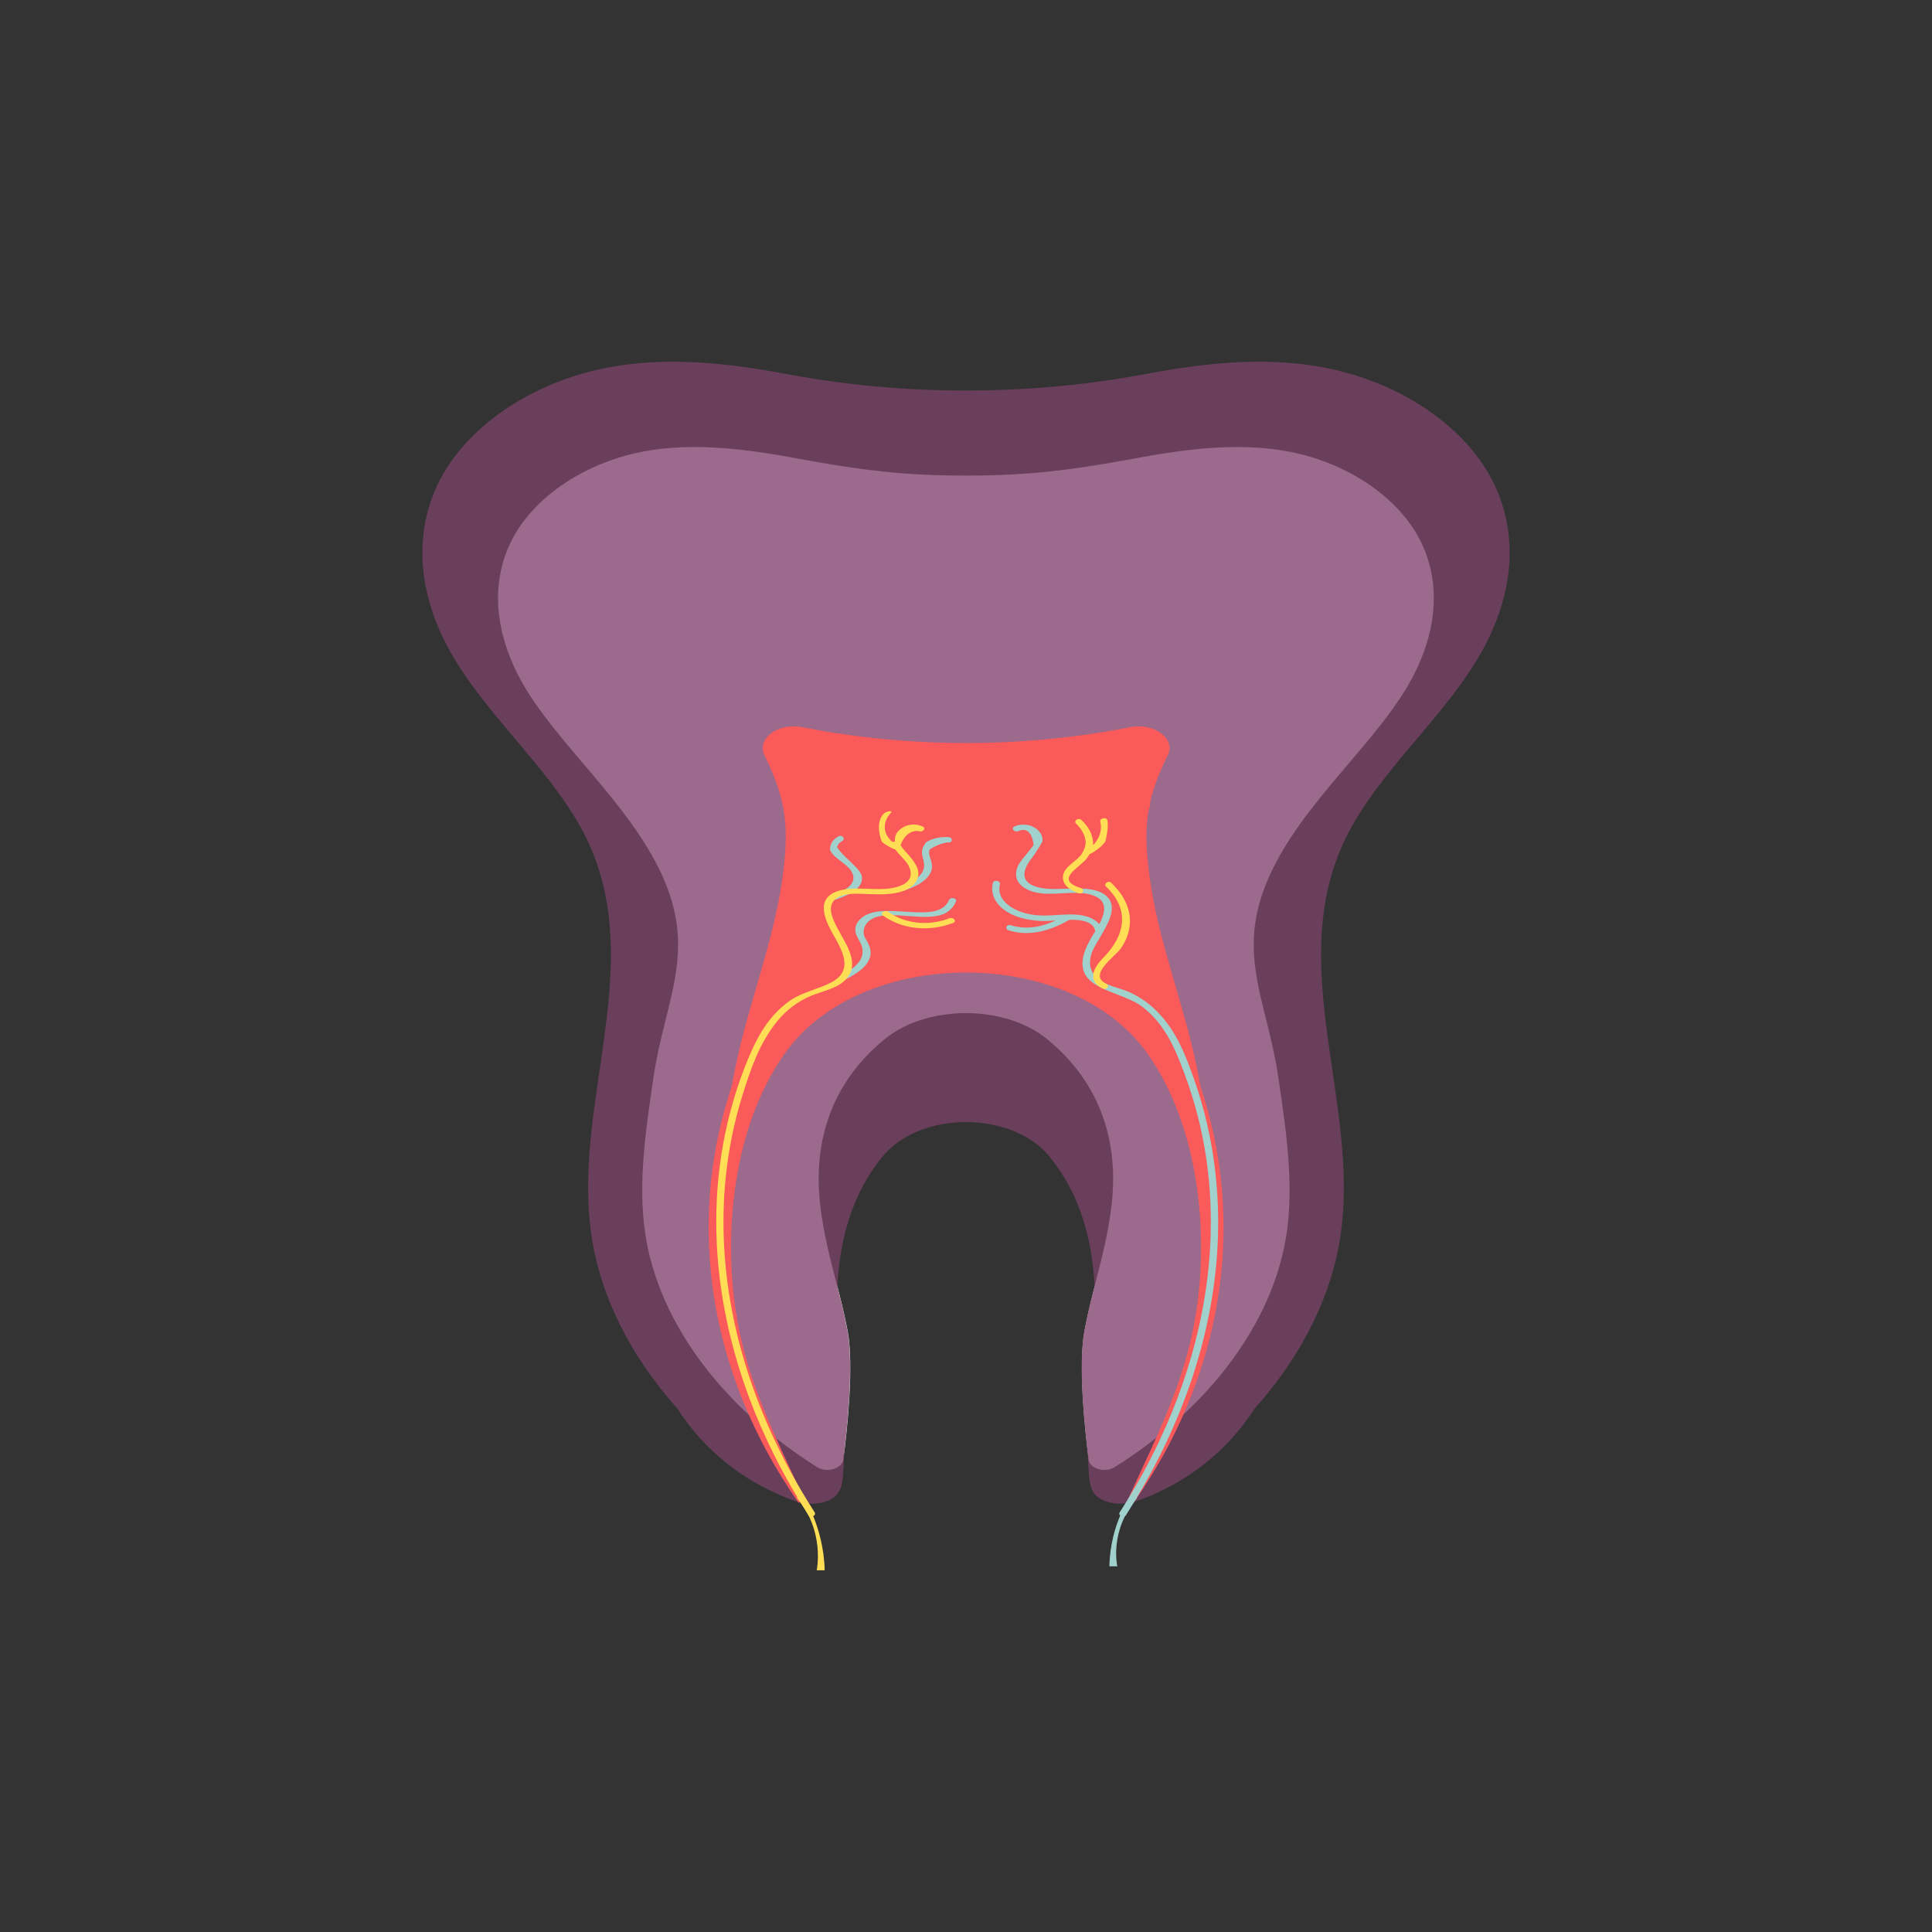 <svg xmlns="http://www.w3.org/2000/svg" id="Layer_1" data-name="Layer 1" viewBox="0 0 1080 1080"><rect x="0" y="0" width="1080" height="1080" fill="#333333" stroke="none"/><defs><style>      .cls-1 {        fill: #fa5a59;      }      .cls-1, .cls-2, .cls-3, .cls-4, .cls-5, .cls-6 {        stroke-width: 0px;      }      .cls-2 {        fill: #9c6a8c;      }      .cls-3 {        fill: #a0d1cd;      }      .cls-4 {        fill: #f0f7f6;      }      .cls-5 {        fill: #ffde55;      }      .cls-6 {        fill: #693f5b;      }    </style></defs><path class="cls-4" d="M794.272,312.536h-167.956v-54.8c-30.116,5.368-53.201,8.109-86.26,8.109-36.618,0-60.888-3.34-96.114-9.892-22.334-4.154-40.007-6.081-55.623-6.081-8.776,0-16.826.6-24.694,1.841-35.044,5.524-65.791,25.822-78.199,51.729-11.56,24.109-8.594,52.928,8.353,81.191,8.534,14.217,20.155,27.834,32.381,42.265,15.494,18.199,31.473,36.998,42.065,58.195,22.878,45.948,3.873,71.813-2.845,117.333-4.418,29.975-8.595,58.238-4.782,85.858,5.327,37.983,27.115,74.981,61.433,105.599.121.085.182.171.242.257,10.41,9.293,21.91,17.985,34.499,25.908,0,.043.06.043.121.086,5.387,3.383,13.861.899,14.526-4.154,2.3-17.386,5.931-52.457,2.481-71.641-1.695-9.207-4.055-18.414-6.536-28.134-4.055-15.758-8.232-32.074-9.382-49.031-2.36-35.457,10.531-65.475,37.586-87.015,11.076-8.778,27.297-13.831,44.486-13.831,17.129,0,33.349,5.053,44.184,13.574l.605.471c26.752,21.326,39.644,51.344,37.223,86.801-1.15,16.957-5.326,33.273-9.382,49.074-2.481,9.721-4.842,18.884-6.476,28.092-3.449,19.184.182,54.255,2.421,71.641.666,5.053,9.2,7.537,14.526,4.154.06-.043.181-.086.242-.128,12.347-7.751,23.665-16.273,33.894-25.35,34.681-30.746,56.773-68.088,62.16-106.37,3.873-27.62-.303-55.883-4.721-85.858-6.718-45.52-25.784-71.384-2.845-117.333,10.531-21.197,26.571-39.996,42.005-58.195,12.287-14.431,23.847-28.048,32.381-42.265,14.918-24.79,19.027-50.006,12.012-72.097h-4.012Z"></path><path class="cls-6" d="M843.784,312.536c.574-14.132-2.004-28.236-8.425-41.715-14.972-31.491-52.762-58.713-100.274-66.253-31.324-4.979-62.994-1.453-94.678,4.502-5.404,1.014-10.834,1.941-16.286,2.788-.588.091-1.176.182-1.764.272-1.307.199-2.616.392-3.926.581-.641.093-1.282.185-1.924.275-1.264.178-2.53.351-3.796.52-.683.091-1.367.182-2.051.27-1.229.159-2.459.313-3.69.464-.726.089-1.451.177-2.177.263-1.19.141-2.38.277-3.572.41-.766.085-1.532.17-2.298.252-1.161.125-2.322.245-3.484.362-.795.08-1.59.159-2.386.236-1.135.109-2.27.215-3.406.317-.826.074-1.652.148-2.479.218-1.107.095-2.214.185-3.322.273-.854.068-1.709.135-2.564.198-1.087.081-2.173.158-3.261.233-.875.06-1.751.119-2.627.175-1.066.068-2.133.133-3.2.195-.898.052-1.796.103-2.694.151-1.049.056-2.099.108-3.149.158-.917.044-1.833.086-2.75.124-1.031.044-2.062.084-3.093.122-.935.034-1.871.067-2.806.097-1.017.032-2.035.061-3.052.088-.947.025-1.895.048-2.843.068-1.004.021-2.009.039-3.014.055-.965.015-1.931.029-2.896.039-.987.011-1.974.018-2.961.023-.979.005-1.957.008-2.936.008-.979,0-1.957-.003-2.936-.008-.987-.005-1.974-.012-2.961-.023-.965-.01-1.931-.024-2.896-.039-1.005-.016-2.009-.034-3.014-.055-.948-.02-1.895-.043-2.842-.068-1.018-.027-2.035-.056-3.052-.088-.936-.03-1.871-.063-2.806-.097-1.031-.038-2.062-.078-3.093-.122-.917-.039-1.834-.081-2.75-.124-1.05-.05-2.099-.102-3.149-.158-.898-.048-1.796-.099-2.694-.151-1.067-.062-2.134-.126-3.2-.195-.876-.056-1.751-.115-2.627-.175-1.087-.075-2.174-.152-3.261-.233-.855-.064-1.71-.131-2.564-.198-1.108-.088-2.215-.178-3.322-.273-.827-.071-1.653-.144-2.479-.218-1.136-.102-2.271-.208-3.406-.317-.796-.077-1.591-.156-2.386-.236-1.162-.117-2.324-.237-3.484-.362-.766-.082-1.532-.167-2.298-.252-1.191-.133-2.382-.269-3.572-.41-.726-.086-1.452-.174-2.177-.263-1.231-.151-2.461-.305-3.69-.464-.684-.089-1.368-.179-2.051-.27-1.266-.169-2.532-.342-3.796-.52-.642-.09-1.283-.182-1.924-.275-1.31-.189-2.619-.382-3.926-.581-.588-.089-1.177-.18-1.764-.272-5.452-.847-10.882-1.774-16.286-2.788-31.684-5.954-63.354-9.48-94.678-4.502-47.512,7.54-85.302,34.762-100.274,66.253-6.422,13.479-8.999,27.583-8.425,41.715h-.088c.766,18.848,7.156,37.746,17.599,55.274,17.312,29.129,45.306,55.031,64.149,83.617,2.37,3.581,4.591,7.207,6.631,10.889,1.05,1.841,2.01,3.703,2.94,5.566,1.59,3.227,3.03,6.464,4.306,9.735,3.3,8.361,5.626,16.799,7.156,25.315,10.981,60.465-17.057,124.466-8.491,186.294,4.816,34.629,21.633,68.381,48.187,98.131,0,.011.015.033.03.044,12.947,20.07,31.834,37.423,57.818,48.533,2.055.898,4.156,1.741,6.301,2.539,3.39,1.264,7.111,2.051,10.816,2.096h.09c.014,0,.027-.001.041-.001.013,0,.026.001.039.001.345,0,.69-.011,1.035-.022.171-.007.34-.021.51-.03.099-.006.198-.011.297-.018.582-.038,1.163-.087,1.759-.163.435-.056.855-.122,1.29-.2.48-.089.945-.2,1.425-.322,9.496-2.45,10.666-8.815,11.146-14.57,2.64-30.193-2.76-60.465-3.33-90.691-.495-27.71,3.45-56.373,20.193-80.956,1.545-2.262,3.196-4.491,4.951-6.675.105-.122.225-.266.345-.41,10.442-12.826,28.537-19.243,46.639-19.251,18.102.008,36.197,6.425,46.639,19.251.12.144.24.288.345.41,1.755,2.184,3.405,4.413,4.951,6.675,16.742,24.583,20.688,53.246,20.193,80.956-.57,30.227-5.971,60.498-3.33,90.691.48,5.755,1.65,12.12,11.146,14.57.48.122.945.233,1.425.322.435.078.855.144,1.29.2.596.076,1.177.125,1.759.163.099.007.198.012.296.018.17.009.339.024.51.03.345.011.69.022,1.035.022.013-0.0.026-.001.039-.001.014,0,.027.001.041.001h.09c3.705-.044,7.426-.832,10.816-2.096,2.145-.798,4.246-1.641,6.301-2.539,25.984-11.11,44.871-28.464,57.818-48.533.015-.011.03-.033.03-.044,26.554-29.75,43.371-63.503,48.187-98.131,8.566-61.828-19.473-125.83-8.491-186.294,1.53-8.516,3.856-16.954,7.156-25.315,1.275-3.271,2.715-6.509,4.306-9.735.93-1.863,1.89-3.726,2.94-5.566,2.04-3.681,4.261-7.307,6.631-10.889,18.843-28.586,46.837-54.488,64.149-83.617,10.443-17.529,16.833-36.426,17.599-55.274h-.088Z"></path><path class="cls-2" d="M800.998,343.234c.012-.104.026-.209.037-.313.147-1.361.256-2.716.333-4.066.012-.215.024-.43.035-.644.065-1.31.099-2.614.098-3.912-0-.214-.005-.427-.007-.64-.012-1.325-.05-2.645-.131-3.957-.006-.092-.015-.183-.022-.275-.083-1.255-.202-2.502-.348-3.743-.024-.205-.044-.411-.069-.615-.156-1.234-.349-2.46-.568-3.679-.048-.267-.096-.534-.147-.801-.23-1.202-.489-2.397-.781-3.584-.06-.245-.126-.489-.189-.733-.315-1.223-.653-2.439-1.033-3.643-.01-.031-.016-.062-.026-.093h-.005c-.983-3.095-2.182-6.13-3.602-9.093-12.408-25.907-43.154-46.205-78.199-51.729-7.868-1.242-15.918-1.841-24.694-1.841-15.615,0-33.289,1.927-55.623,6.081-3.385.63-6.643,1.22-9.846,1.79v-.007c-14.856,2.648-28.002,4.654-41.477,6.009-.233.023-.465.049-.699.072-1.322.131-2.65.251-3.98.369-.499.044-.998.09-1.499.133-1.193.101-2.395.195-3.599.286-.656.05-1.313.099-1.973.146-1.112.079-2.232.152-3.356.222-.78.049-1.564.095-2.351.139-1.047.059-2.099.116-3.16.168-.905.044-1.82.084-2.736.123-.986.042-1.973.084-2.973.12-1.05.038-2.118.069-3.185.1-.906.026-1.806.055-2.725.077-1.288.03-2.604.051-3.921.071-.743.012-1.471.028-2.223.036-2.097.024-4.227.037-6.406.037s-4.309-.014-6.406-.037c-.752-.009-1.48-.025-2.223-.036-1.317-.02-2.633-.041-3.921-.071-.919-.021-1.819-.05-2.725-.077-1.067-.031-2.135-.062-3.185-.1-1-.036-1.987-.078-2.973-.12-.917-.039-1.832-.079-2.737-.123-1.06-.052-2.112-.109-3.159-.168-.788-.045-1.572-.091-2.353-.139-1.124-.07-2.244-.144-3.355-.222-.66-.047-1.317-.096-1.974-.146-1.204-.091-2.406-.185-3.599-.286-.501-.042-1-.088-1.5-.133-1.33-.118-2.658-.238-3.978-.369-.234-.023-.467-.049-.701-.072-13.475-1.356-26.62-3.361-41.475-6.009v.007c-3.203-.57-6.461-1.161-9.846-1.79-22.334-4.154-40.007-6.081-55.623-6.081-8.776,0-16.826.6-24.694,1.841-35.044,5.524-65.791,25.822-78.199,51.729-1.421,2.963-2.619,5.998-3.602,9.093h-.005c-.01.031-.017.062-.026.093-.381,1.205-.719,2.421-1.033,3.643-.063.244-.129.488-.189.733-.292,1.187-.55,2.382-.78,3.584-.051.266-.099.533-.147.8-.219,1.22-.412,2.447-.568,3.681-.026.202-.045.406-.069.609-.146,1.245-.266,2.495-.349,3.754-.006.089-.015.178-.021.267-.081,1.312-.119,2.633-.131,3.959-.002.213-.007.426-.007.64-.001,1.299.033,2.604.098,3.915.011.213.023.426.035.639.078,1.351.186,2.707.334,4.069.011.104.025.209.037.313.331,2.95.825,5.922,1.482,8.912.001.002.001.004.001.006,2.355,10.711,6.791,21.637,13.294,32.482,8.534,14.217,20.155,27.834,32.381,42.265,14.693,17.258,29.813,35.059,40.37,54.929.573,1.084,1.142,2.17,1.686,3.266,1.168,2.34,2.201,4.615,3.158,6.856,13.227,31.038,7.016,53.109.323,80.122-2.318,9.335-4.689,19.258-6.326,30.354-2.254,15.292-4.438,30.136-5.529,44.678-1.056,13.964-1.112,27.65.756,41.18,3.686,26.283,15.258,52.092,33.405,75.644.312.406.633.809.949,1.214.447.571.89,1.143,1.345,1.712,7.75,9.716,16.617,19.027,26.512,27.801,10.229,9.078,21.547,17.599,33.894,25.35.003.002.01.005.013.007.019.012.037.024.056.036,0,.043.06.043.121.086,1.688,1.06,3.678,1.543,5.637,1.553,4.301.03,8.484-2.23,8.942-5.706,1.087-8.437,2.499-21.041,3.273-33.971.829-13.714.931-27.796-.844-37.67-.099-.54-.222-1.082-.326-1.622-1.617-8.664-3.823-17.319-6.159-26.469-4.055-15.801-8.232-32.116-9.382-49.074-.815-11.944.114-23.268,2.718-33.853,5.166-20.858,16.872-38.876,34.816-53.162,7.536-5.972,17.455-10.215,28.438-12.32.119-.023.235-.051.355-.073.512-.096,1.032-.173,1.548-.26.51-.085,1.015-.179,1.529-.256.045-.007.09-.011.135-.017,3.032-.444,6.131-.731,9.272-.847,1.064-.039,2.132-.059,3.204-.059s2.141.02,3.204.059c3.141.116,6.242.403,9.274.847.044.007.089.011.134.017.511.076,1.013.169,1.519.254.52.087,1.043.165,1.558.261.115.022.228.049.343.071,10.988,2.105,20.911,6.348,28.45,12.323,17.944,14.286,29.65,32.304,34.816,53.162,2.604,10.585,3.534,21.909,2.718,33.853-1.15,16.957-5.326,33.273-9.382,49.074-2.337,9.155-4.544,17.815-6.161,26.483-.103.536-.224,1.073-.323,1.609-1.772,9.854-1.674,23.9-.849,37.587.773,12.959,2.189,25.598,3.278,34.054.458,3.477,4.642,5.737,8.942,5.706,1.958-.01,3.949-.493,5.636-1.553.06-.043.121-.043.121-.086.019-.012.037-.024.055-.036.004-.002.01-.005.013-.007,12.347-7.751,23.665-16.273,33.894-25.35,9.895-8.772,18.76-18.083,26.51-27.798.459-.573.906-1.151,1.357-1.727.313-.401.631-.799.94-1.202,18.147-23.552,29.72-49.361,33.405-75.644,1.868-13.53,1.812-27.216.756-41.18-1.091-14.542-3.276-29.386-5.529-44.678-1.638-11.096-4.009-21.018-6.326-30.354-6.693-27.013-12.904-49.084.323-80.122.957-2.241,1.99-4.516,3.158-6.856.545-1.096,1.113-2.182,1.686-3.266,10.557-19.87,25.678-37.671,40.37-54.929,12.226-14.431,23.847-28.048,32.381-42.265,6.503-10.845,10.939-21.771,13.294-32.482l.001-.006c.657-2.99,1.151-5.962,1.482-8.912Z"></path><path class="cls-1" d="M624.185,541.79c-.182-.257-.363-.471-.605-.728-36.497-45.477-130.553-45.477-167.05,0-.242.257-.424.471-.605.728-29.415,37.127-60.041,130.308-44.97,55.583,7.202-35.928,21.729-71.042,26.51-107.141,3.571-26.464,2.542-42.693-10.108-67.958-4.66-9.335,7.566-18.413,21.063-15.759.484.086.908.171,1.392.257,59.012,11.434,121.474,11.434,180.486,0,.484-.086.908-.171,1.392-.257,13.497-2.655,25.723,6.423,21.063,15.759-12.649,25.265-13.679,41.495-10.108,67.958,4.782,36.099,19.307,71.213,26.51,107.141,15.071,74.724-15.555-18.456-44.97-55.583Z"></path><g><path class="cls-1" d="M655.063,804.398v.023c-1.279,2.591-2.638,5.159-4.075,7.716v.012c-4.959,9.104-10.454,18.046-16.55,26.765,0,.023-.016.035-.031.035-.221.339-.458.665-.695,1.004-1.295,0-2.606-.082-3.885-.245.3-.677.616-1.354.916-2.019,4.327-9.536,8.639-18.641,12.729-27.617v-.012c1.169-2.521,2.306-5.054,3.411-7.587v-.012c9.775-22.014,17.94-43.76,21.888-69.649,6.869-44.951,1.232-102.776-26.752-143.022-.205-.304-.426-.63-.648-.934-42.624-60.276-160.04-60.276-202.663,0-.221.303-.426.63-.648.934-27.984,40.246-33.606,98.071-26.752,143.022,3.822,25.037,11.592,46.199,20.941,67.501v.012c1.406,3.233,2.874,6.49,4.359,9.735v.012c2.701,5.895,5.48,11.836,8.291,17.929v.012c1.769,3.84,3.569,7.727,5.369,11.696-.932.117-1.848.187-2.779.222-.379.012-.742.023-1.121.023-6.364-9.058-12.128-18.337-17.277-27.804-1.263-2.288-2.479-4.599-3.648-6.922v-.012c-32.975-64.513-38.597-136.684-14.529-203.38,10.628-29.415,26.784-57.872,32.722-87.998,2.716-13.703,3.064-28.807-.016-43.305h189.098v-33.605c7.675,2.801,12.318,9.478,9.286,16.306-8.528,19.224-9.381,41.309-5.559,60.603,5.938,30.127,22.094,58.584,32.722,87.998,23.973,66.416,18.509,138.271-14.102,202.563Z"></path><g><path class="cls-1" d="M631.653,438.921v33.546h-186.132v-33.115c3.815-1.654,8.513-2.319,13.431-1.48,38.828,6.653,75.276,5.849,80.194,5.709,4.919.14,41.35.944,80.179-5.709,4.461-.757,8.733-.291,12.328,1.049Z"></path><g><path class="cls-3" d="M505.43,497.845c.095-.023.174-.058.253-.093,5.938-2.124,11.829-4.809,14.308-9.56,1.058-2.031,1.248-3.934.758-6.058-.49-2.159-1.864-4.762-1.184-6.98.307-1.019,7.621-4.366,10.585-4.191,2.617.14,2.601-2.866,0-3.006-4.458-.263-8.721.621-11.879,2.575h-.238c-.11.111-.191.243-.295.359-.692.476-1.147,1.576-1.147,1.576-.198.337-.408.667-.563,1.03-1.248,2.895-.442,4.914.253,7.762.979,3.98-.427,6.84-3.143,9.093-2.432,2.019-5.954,3.537-9.76,4.891-2.369.841-.3,3.443,2.053,2.603Z"></path><path class="cls-3" d="M479.088,496.69c1.816-1.716,2.921-3.759,2.779-6.245-.271-5.011-11.582-11.811-14.058-17.313h.369c.205-1.095,1.009-2.097,2.601-2.994,2.065-1.154.047-3.764-2.049-2.598-1.554.867-2.718,1.88-3.515,2.993,0,0-1.952,3.408-.941,5.206,1.816,3.233,5.685,5.428,8.686,7.996,4.216,3.595,5.97,8.101,1.437,12.046-.6.525-1.248.98-1.927,1.389-.016,0-.016.012-.016.012-2.037,1.237-4.359,2.043-6.806,2.93-2.022.735-.79,2.755,1.074,2.778.316,0,.647-.058.979-.175,2.243-.817,4.596-1.751,6.744-2.86,1.769-.922,3.379-1.961,4.643-3.163Z"></path><path class="cls-3" d="M678.972,651.781c-2.085-16.154-5.78-32.216-11.291-47.938-4.643-13.19-9.823-27.337-20.909-38.472-4.311-4.331-9.539-8.159-15.808-10.902-3.885-1.704-8.354-2.626-12.192-4.365-.347-.152-.695-.327-1.027-.49-.016-.012-.031-.012-.047-.023-.032-.023-.079-.035-.111-.058-2.953-1.494-5.038-3.257-6.38-5.241-2.116-3.105-2.369-6.77-1.153-10.89.9-3.07,3.569-7.132,6.112-11.497v-.004c.099-.106.169-.232.218-.37.012-.019.022-.038.035-.057v-.035c4.469-7.727,8.307-16.213,1.074-21.372-3.285-2.358-7.975-3.14-12.713-3.35-2.385-.094-4.785-.047-7.012.023-.837.023-1.658.058-2.448.082-5.18.175-10.423.432-15.398-.934-10.612-2.895-7.77-10.458-3.111-16.236,2.195-2.731,5.886-9.116,5.886-9.116.293-1.903-.132-3.819-1.743-5.697-3.137-3.659-8.765-5.022-13.794-2.866-2.254.967-.221,3.565,2.05,2.598,7.977-3.414,8.561,7.9,8.561,7.9-.004.008-2.949,3.796-4.481,5.652-1.674,2.031-3.506,4.074-4.438,6.373-1.706,4.179-1.042,8.614,3.553,11.649,8.433,5.579,19.93,2.685,30.021,2.965.742.012,1.485.058,2.211.117,3.048.245,5.922.875,8.512,2.241,6.08,3.21,4.295,9.525,1.374,15.127-.002.004-.004.008-.006.012-2.644-3.24-7.635-5.044-13.322-5.362-8.188-.458-16.026,1.379-24.253.042-10.925-1.774-20.232-8.16-17.938-17.033.489-1.894-3.436-2.705-3.929-.8-1.951,7.548,2.875,14.564,11.917,18.325,4.674,1.945,10.073,2.804,15.386,3.052,2.066.097,4.797-.098,7.769-.304-7.62,3.529-16.196,5.442-25.187,2.662-2.416-.747-3.47,2.165-1.083,2.904,12.313,3.808,24.163-.333,33.99-5.943,6.964-.07,13.367.999,14.413,6.396-1.004,1.657-1.945,3.13-2.588,4.279-2.874,5.148-5.448,10.855-4.311,16.516,1.042,5.089,5.101,8.287,10.233,10.844.032.012.047.023.063.035.363.175.726.35,1.09.514,0,0,.016,0,.016.012,7.185,3.338,16.061,5.649,21.778,10.038,12.981,9.933,18.572,24.115,23.452,37.083,5.922,15.781,10.028,31.936,12.381,48.219,4.548,31.562,2.732,63.591-4.469,94.862-4.817,20.917-12.018,41.507-21.383,61.549-1.011,2.171-2.053,4.331-3.111,6.49-4.453,9.023-9.349,17.929-14.687,26.706-.395.654-.79,1.319-1.2,1.973h-.016c-1.184,1.938-2.4,3.875-3.632,5.801-1.121,1.739,2.4,3.268,3.522,1.517,1.5-2.334,2.953-4.669,4.374-7.027h.016c.205-.327.411-.665.6-1.004.016,0,.031-.012.031-.035,5.354-8.836,10.297-17.824,14.798-26.94,1.074-2.159,2.132-4.342,3.143-6.525,23.041-49.188,33.259-101.807,26.594-153.667Z"></path><path class="cls-3" d="M530.489,503.089c-5.942,14.339-35.483.453-48.08,9.408-3.082,2.191-4.64,5.096-4.209,8.248.406,2.973,2.796,5.466,3.6,8.33,2.03,7.231-3.736,11.986-11.082,15.771-2.136,1.1-.102,3.712,2.056,2.6,6.331-3.262,12.587-7.264,13.767-13.247.482-2.441-.205-4.552-1.216-6.86-.674-1.539-1.975-3.009-2.342-4.607-1.048-4.566,2.125-9.105,8.266-10.481,14.001-3.138,36.943,6.661,43.168-8.361.77-1.857-3.162-2.651-3.929-.801Z"></path></g><g><path class="cls-5" d="M621.171,493.495c-1.611-1.526-4.476.618-2.881,2.129,13.602,12.885,10.625,27.517-1.745,39.997-5.17,5.216-9.055,12.595-.174,16.952,2.191,1.075,4.233-1.532,2.056-2.6-10.375-5.09,4.506-14.806,7.97-19.604,2.602-3.605,4.239-7.541,4.922-11.589,1.565-9.274-2.469-18.011-10.149-25.286Z"></path><path class="cls-5" d="M617.856,470.532s2.156-7.861,1.139-12.083c-.457-1.899-4.383-1.095-3.925.804,1.109,4.57-.291,9.109-3.637,12.791-.137.112-.27.227-.411.336.021-.457.003-.908-.017-1.358.016-.163.05-.329.061-.49h-.068c-.347-4.46-2.689-8.604-6.565-12.222-1.64-1.515-4.493.629-2.885,2.12,3.261,3.039,5.148,6.761,5.391,10.546-.18,2.139-.891,4.27-2.19,6.268-2.511,3.852-8.149,6.326-9.965,10.458-1.532,3.513-.11,6.735,2.985,9.034,1.295.969,2.874,1.774,4.659,2.369.19.07.395.14.6.198.647.198,1.2.128,1.611-.082.948-.502,1.169-1.798.142-2.509-.189-.129-.411-.234-.679-.315-12.871-3.887-3.822-9.665-.427-12.84,1.327-1.214,2.274-1.856,3.395-3.198.742-.899,1.39-1.833,1.927-2.801,3.759-1.879,6.759-4.284,8.86-7.027ZM610.823,472.466h.093c-.036.027-.067.057-.103.085.005-.028.005-.056.011-.085Z"></path><path class="cls-5" d="M530.708,513.339c-11.693,4.486-24.714,3.12-34.19-3.629-1.889-1.345-4.773.782-2.881,2.129,10.845,7.724,25.772,9.224,39.128,4.1,2.328-.893.27-3.493-2.056-2.6Z"></path><path class="cls-5" d="M505.43,497.845c.095-.023.174-.058.253-.093,4.043-1.657,6.696-4.237,7.454-7.4.268-1.051.316-2.171.126-3.338-.395-2.486-1.99-4.809-3.616-6.98-1.248-1.634-2.811-3.128-4.106-4.751-.806-.901-1.504-1.843-2.121-2.816,0,0,2.668-8.751,10.235-7.9,2.27.967,4.32-1.631,2.05-2.598-4.193-1.794-8.497-1.305-12.028,1.258-2.894,2.099-3.715,4.679-3.371,7.305h-1.634c-5.014-4.424-5.612-10.732-.702-16.102,1.466-1.608-2.625-1.038-4.092.558-5.154,5.636-.923,15.544-.923,15.544.715.634,1.525,1.221,2.381,1.781.055.05.103.104.159.153h.078c1.449.924,3.067,1.749,4.9,2.419,2.527,3.49,6.664,6.572,8.054,10.4,2.811,7.645-4.674,10.879-13.266,11.567-5.385.432-10.786-.175-16.171-.163-2.211.012-4.422.14-6.617.478-.016,0-.016.012-.016.012-.174.012-.332.047-.489.07-16.945,2.906-11.449,15.816-6.475,24.675,4.801,8.533,12.302,20.31-.647,27.173-7.423,3.946-16.282,5.416-23.152,10.202-12.318,8.614-18.619,20.906-23.499,32.613-6.443,15.536-11.023,31.469-13.945,47.565-5.97,32.974-4.832,66.521,2.132,99.356,4.785,22.598,12.365,44.799,22.441,66.381,1.026,2.194,2.069,4.377,3.143,6.56,4.69,9.525,9.886,18.909,15.524,28.154,1.437,2.358,2.906,4.704,4.406,7.05,1.137,1.751,4.643.222,3.522-1.517-1.279-1.984-2.527-3.969-3.743-5.977-2.337-3.794-4.596-7.622-6.775-11.474v-.012c-3.269-5.755-6.348-11.579-9.223-17.45-1.279-2.58-2.511-5.159-3.711-7.762-21.225-46.036-31.079-95.037-26.389-143.594,1.548-15.921,4.706-31.772,9.586-47.332,4.359-13.843,9.223-28.633,19.267-40.923,4.769-5.836,10.975-11.007,19.124-14.345,6.159-2.509,13.455-3.852,18.13-7.984.474-.42.9-.829,1.264-1.261.016,0,.016-.012.016-.012,1.674-1.809,2.637-3.712,3.079-5.673v-.012c1.879-8.299-5.559-17.567-9.065-25.037-2.053-4.354-4.28-10.038-.253-13.727.821-.759,1.911-1.424,3.301-1.984,1.342-.537,2.843-.864,4.422-1.051,3.79-.467,8.022-.152,11.544-.023,6.364.21,13.123.374,18.998-1.798.158-.058.3-.117.442-.187Z"></path></g></g><path class="cls-3" d="M632.463,835.849s-11.757,15.082-12.313,39.743h4.449s-4.759-19.76,11.105-38.342l-3.241-1.4Z"></path><path class="cls-5" d="M448.68,835.849s11.757,17.291,12.313,41.952h-4.449s4.759-21.969-11.106-40.552l3.241-1.4Z"></path></g></svg>